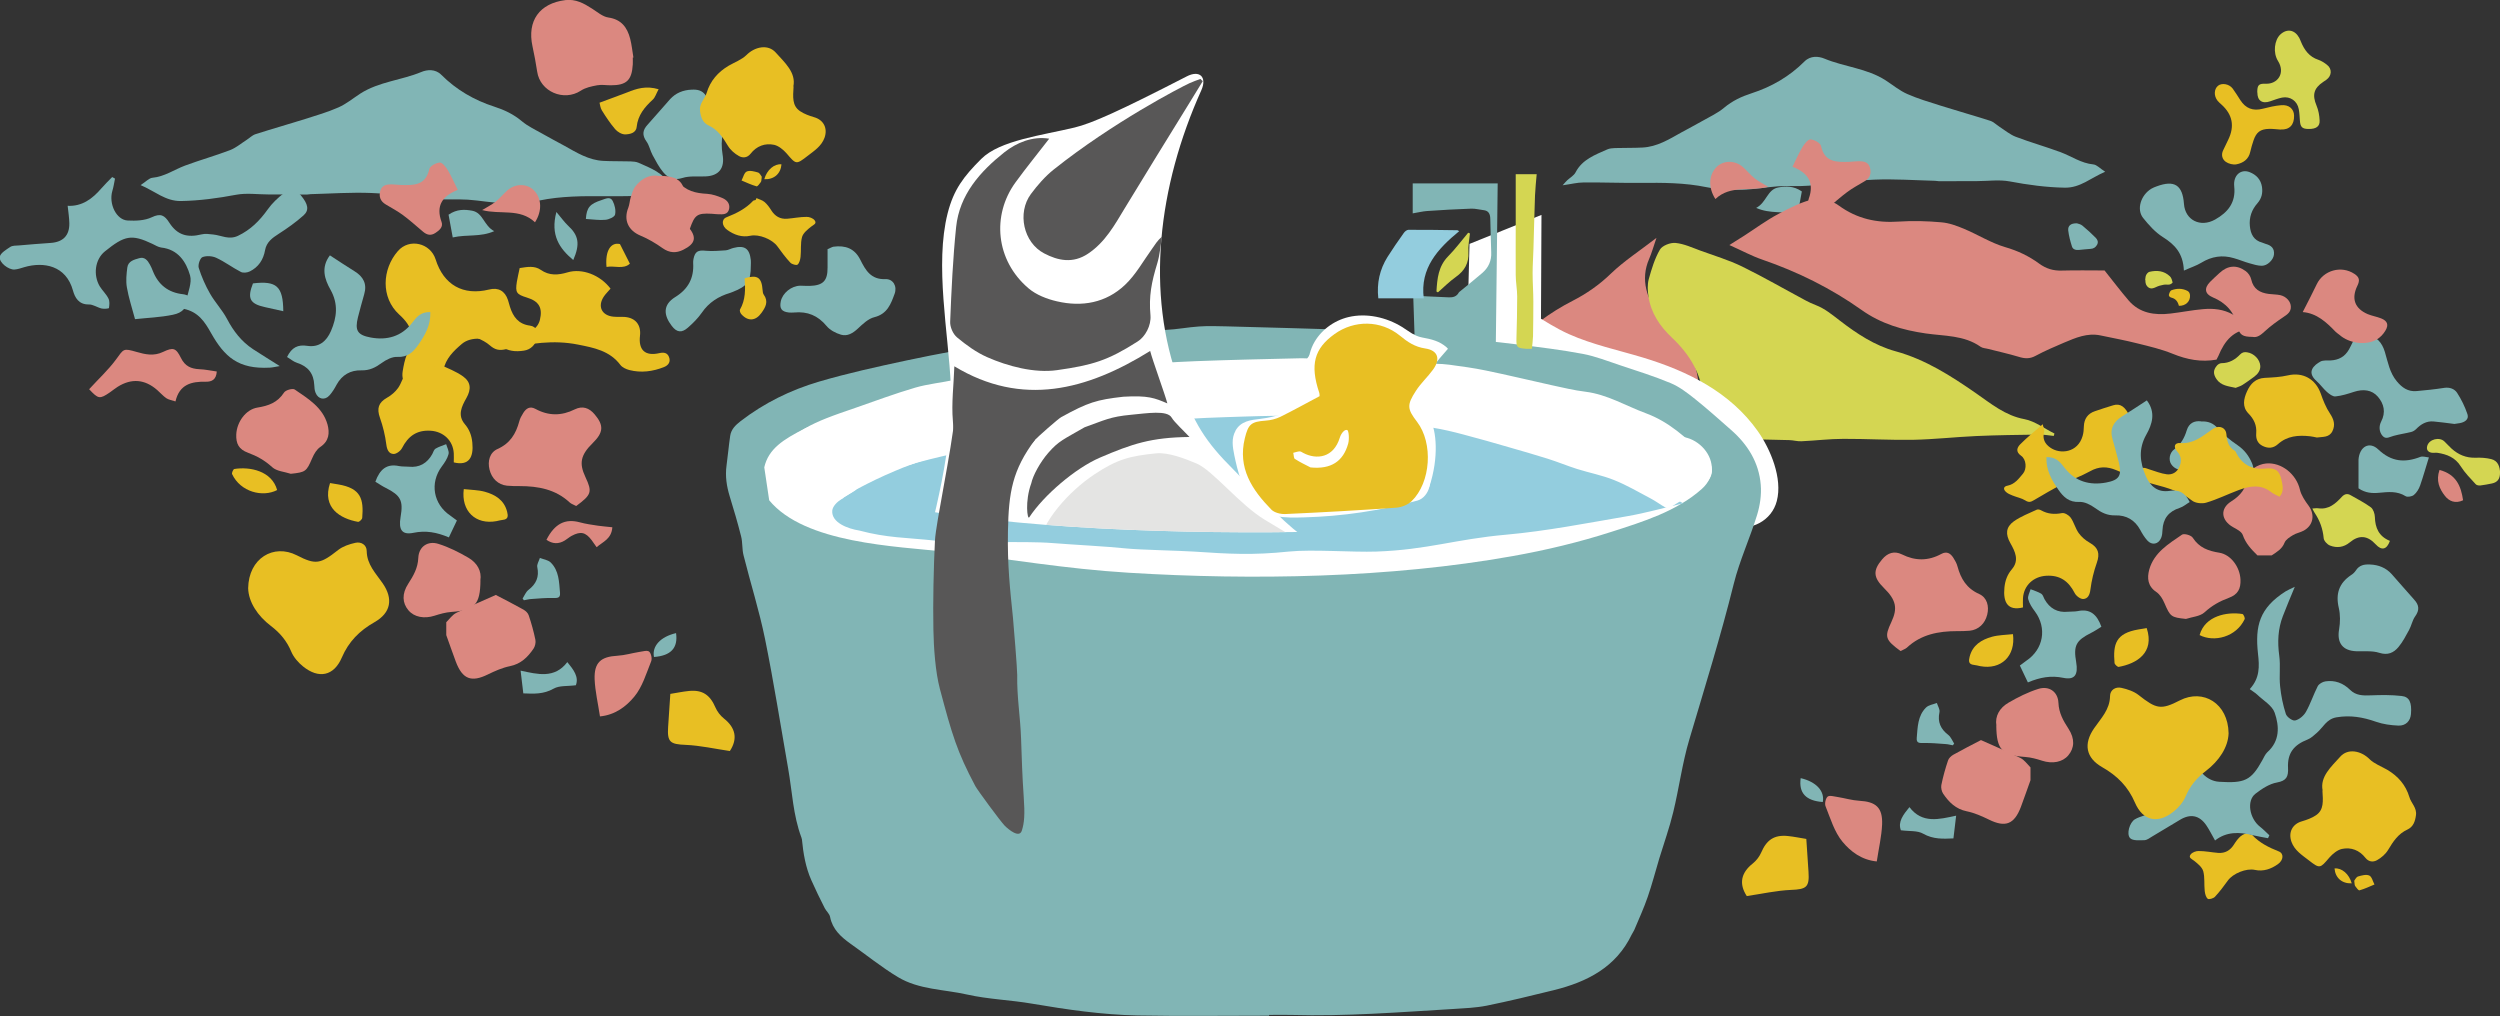 <?xml version="1.0" encoding="UTF-8"?>
<svg id="_レイヤー_2" data-name="レイヤー 2" xmlns="http://www.w3.org/2000/svg" xmlns:xlink="http://www.w3.org/1999/xlink" viewBox="0 0 239.77 97.44">
  <rect x="0" y="0" width="239.77" height="97.44" fill="#333333" stroke="none"/>
  <defs>
    <style>
      .cls-1 {
        fill: none;
      }

      .cls-2 {
        fill: #585757;
      }

      .cls-3 {
        fill: #d4d652;
      }

      .cls-4 {
        fill: #81b5b5;
      }

      .cls-5 {
        fill: #db8880;
      }

      .cls-6 {
        fill: #e4e4e3;
      }

      .cls-7 {
        fill: #93cdde;
      }

      .cls-8 {
        fill: #fff;
      }

      .cls-9 {
        fill: #e8bf23;
      }

      .cls-10 {
        clip-path: url(#clippath);
      }
    </style>
    <clipPath id="clippath">
      <path class="cls-1" d="M82.29,47.59c18.97,5.28,62.97,3.56,70.76,1.14,7.79-2.42,11.85-19.45,11.85-19.45L132.94,1.88h-42.71s-12.35,9.13-12.62,9.94c-.27.81,4.68,35.77,4.68,35.77Z"/>
    </clipPath>
  </defs>
  <g id="_デザイン" data-name="デザイン">
    <g>
      <g>
        <g>
          <path class="cls-4" d="M201.91,16.47c-1.41.6-2.39,1.55-3.87,1.53-1.79-.03-3.54-.27-5.29-.6-1.01-.19-2.09-.03-3.13-.03-1.22,0-2.43.01-3.65.01-.13,0-.26-.04-.39-.04-1.94-.05-3.88-.19-5.82-.11-2.1.09-4.19.41-6.3.58-.98.08-1.97,0-2.94.06-1.17.08-2.32.31-3.49.33-1.12.02-2.27-.03-3.37-.25-2.09-.43-4.19-.43-6.3-.41-1.83.02-3.66-.06-5.49-.04-.6,0-1.19.16-2,.27.23-.26.33-.38.44-.48.27-.25.64-.45.8-.76.65-1.25,1.88-1.68,3.04-2.2.23-.1.5-.12.76-.13.87-.03,1.75,0,2.62-.05,1.4-.07,2.55-.79,3.73-1.45.68-.38,1.38-.73,2.05-1.12.7-.4,1.45-.74,2.05-1.25.79-.66,1.66-1.07,2.62-1.38,1.93-.62,3.65-1.62,5.09-3.06.58-.58,1.37-.49,1.9-.27,1.92.8,4.08.93,5.87,2.08.69.45,1.34.99,2.09,1.32,1.02.45,2.11.77,3.18,1.11,1.59.5,3.19.95,4.78,1.46.31.1.57.37.85.55.53.34,1.02.76,1.59.98,1.42.54,2.88.95,4.31,1.48,1.04.39,1.97,1.06,3.13,1.17.33.03.63.38,1.13.7Z"/>
          <path class="cls-4" d="M227.3,54.14c-.55-.03-1.03.06-1.36.58-.11.17-.28.33-.46.44-1.15.77-1.49,1.8-1.17,3.15.15.65.14,1.38.03,2.04-.23,1.29.32,2.06,1.65,2.11.74.03,1.52-.07,2.2.15.82.26,1.38,0,1.84-.55.41-.49.71-1.07,1.02-1.64.23-.42.31-.92.58-1.3.44-.61.39-1.09-.1-1.62-.73-.8-1.43-1.64-2.15-2.44-.55-.61-1.27-.89-2.08-.92Z"/>
          <path class="cls-4" d="M172.41,20.54c.15-.83.28-1.52.4-2.18-.8-.55-1.56-.51-2.27-.38-1.05.2-1.11,1.44-2.11,1.96,1.34.59,2.58.29,3.97.6Z"/>
          <path class="cls-5" d="M171.91,15.99c1.48.58,2.13,1.51,1.56,3.08-.17.47.2.8.59,1.05.44.29.81.2,1.19-.12.63-.53,1.25-1.09,1.91-1.58.52-.39,1.1-.69,1.66-1.03.52-.31.69-.75.52-1.33-.16-.53-.59-.59-1.04-.6-.3,0-.61.05-.91.06-1.2.03-2.39.09-2.74-1.52-.06-.29-.65-.61-1.01-.63-.25-.01-.59.44-.78.75-.33.55-.58,1.14-.94,1.86Z"/>
          <path class="cls-5" d="M169.58,17.92c-1.72.46-3.61-.21-5.06,1.17-.7-1.08-.64-2.29.08-3.04.65-.69,1.8-.71,2.57-.02.39.35.72.76,1.12,1.08.4.31.86.54,1.3.81Z"/>
          <path class="cls-9" d="M222.76,75.82c-.27-1.33.82-2.28,1.69-3.25.74-.83,2-.57,2.81.24.46.45,1.13.69,1.7,1.02,1.03.61,1.77,1.45,2.12,2.62.17.59.73,1.01.63,1.73-.08.61-.26,1.12-.82,1.38-.89.41-1.37,1.15-1.85,1.95-.24.4-.65.76-1.07.99-.34.19-.78.19-1.11-.23-.57-.73-1.38-1.04-2.26-.85-.43.1-.87.46-1.18.81-.92,1.07-.91,1.12-2.03.25-.63-.49-1.32-.92-1.62-1.74-.32-.9.08-1.71,1-1.97.47-.14.95-.31,1.35-.58.77-.52.68-1.35.62-2.37Z"/>
          <path class="cls-9" d="M215.75,80c.08.03.19.03.25.08.71.76,1.6,1.2,2.56,1.58.5.2.45.84-.09,1.22-.65.46-1.39.73-2.21.55-.82-.18-2.1.34-2.59,1.02-.39.54-.79,1.08-1.24,1.56-.15.16-.58.28-.69.19-.18-.15-.26-.48-.29-.75-.07-.63.02-1.29-.14-1.89-.11-.39-.52-.72-.87-1-.23-.18-.58-.29-.34-.61.15-.2.51-.34.78-.33.62,0,1.24.13,1.86.18.67.05,1.16-.24,1.52-.81.18-.29.39-.58.65-.8.21-.18.51-.25.77-.37.02.05.05.11.07.16Z"/>
          <path class="cls-9" d="M225.79,84.47c.08-.1.19-.36.37-.41.34-.1.78-.22,1.07-.09.25.11.34.56.5.86-.48.2-.94.42-1.44.56-.09.03-.3-.25-.41-.41-.07-.1-.05-.25-.09-.52Z"/>
          <path class="cls-9" d="M225.55,84.72c-.94.04-1.58-.53-1.65-1.43.69-.07,1.4.53,1.65,1.43Z"/>
        </g>
        <g>
          <path class="cls-5" d="M201.86,25.94c-1.31,0-2.7-.03-4.1.01-.83.03-1.52-.18-2.19-.67-.98-.72-2.05-1.23-3.26-1.58-1.36-.4-2.6-1.19-3.91-1.74-.71-.3-1.46-.58-2.22-.64-1.34-.12-2.71-.16-4.05-.07-2.13.15-4.02-.26-5.78-1.54-.62-.45-1.6-.78-2.31-.63-1.21.25-2.37.85-3.48,1.44-1.15.61-2.2,1.39-3.3,2.1-.39.25-.79.49-1.4.88,1.19.53,2.14,1.05,3.16,1.4,3.4,1.17,6.59,2.75,9.51,4.82,1.88,1.34,3.96,1.94,6.17,2.26,1.8.26,3.67.16,5.26,1.28.2.14.5.14.75.21.97.25,1.94.46,2.9.75.57.18,1.06.21,1.61-.09.88-.47,1.8-.87,2.72-1.26,1.12-.47,2.25-.97,3.52-.7,1.19.25,2.38.47,3.56.77,1.13.28,2.28.55,3.36.99,1.37.56,2.73.82,4.2.56.07-.13.13-.24.18-.35.6-1.46,1.47-2.56,3.23-2.6.48-.01.96-.19,1.43-.29,0-.11,0-.22,0-.33-.75-.17-1.49-.34-2.24-.51-.34-.08-.72-.07-1-.23-.92-.53-1.91-.62-2.91-.53-1.04.09-2.06.3-3.1.42-1.53.18-2.97-.02-4.04-1.28-.76-.89-1.47-1.83-2.27-2.83Z"/>
          <path class="cls-5" d="M158.86,22.84c-.29.85-.45,1.43-.69,1.98-.89,2.05-.17,3.83.92,5.53.35.54.83,1.02,1.31,1.45,2.33,2.06,2.81,4.68,2.39,7.6-.04.3-.1.6-.15.9,0,.04-.03.08-.11.25-.35.03-.77.07-1.19.09-2.44.09-4.88.24-7.32.23-3.44-.02-6.88-.21-10.32-.26-2.39-.03-4.78.05-7.18.07-.42,0-.85,0-1.31,0-.08-.61.33-.86.66-1.1,1.42-1.07,2.87-2.08,4.27-3.17,1.24-.96,2.44-1.95,3.98-2.42.38-.12.72-.49,1-.81,1.62-1.81,3.53-3.21,5.69-4.32,1.35-.69,2.59-1.55,3.71-2.64,1.24-1.19,2.71-2.14,4.34-3.4Z"/>
          <polygon class="cls-8" points="147.84 20.61 147.75 39.44 140.67 33.7 140.94 23.39 147.84 20.61"/>
          <path class="cls-3" d="M196.97,41.81c-.48-.05-.97-.14-1.45-.13-1.99.03-3.99.05-5.98.14-2.02.09-4.03.32-6.04.36-2.23.04-4.47-.1-6.7-.09-1.34,0-2.69.17-4.03.23-.39.02-.77-.1-1.16-.11-1.65-.05-3.3-.06-4.94-.13-.95-.04-1.9-.13-2.84-.2-.16-1.14-.4-2.31-.46-3.48-.11-2.46-1.29-4.38-3-6-1.18-1.11-2.03-2.37-2.27-3.98-.08-.54-.11-1.13.03-1.65.27-.97.57-1.97,1.07-2.83.23-.39,1.01-.69,1.5-.64.81.08,1.6.45,2.39.74,1.34.49,2.72.9,3.99,1.52,2.08,1.02,4.08,2.18,6.12,3.27.3.16.62.31.94.43.89.34,1.58.93,2.33,1.5,1.61,1.24,3.33,2.38,5.33,2.93,2.87.79,5.3,2.35,7.72,4.03,1.42.98,2.79,2.14,4.64,2.48,1.01.19,1.92.91,2.88,1.38-.02.08-.05.15-.07.23Z"/>
          <path class="cls-8" d="M168.58,41.34c-2.65-3.73-6.7-5.74-10.98-7.04-2.38-.72-4.86-1.24-7.14-2.26-2.45-1.1-4.46-2.9-7.07-3.68-2.43-.72-4,1.3-3.97,3.26-1.1.64-1.81,1.85-1.29,3.45,1.52,4.71,6.43,6.84,10.58,8.76,4.57,2.12,9.3,3.87,14.06,5.53,1.1.38,2.2.85,3.33,1.13,1.85.45,3.82-.54,4.31-2.44.57-2.17-.6-4.97-1.83-6.71Z"/>
          <path class="cls-5" d="M216.51,53.27c-.58-.57-1.13-1.14-1.41-1.96-.11-.32-.58-.56-.93-.75-1.15-.65-1.28-1.78-.18-2.47.89-.56,1.44-1.25,1.58-2.32.09-.68.94-1.24,1.77-1.32,1.48-.13,2.9,1.03,3.24,2.51.13.55.49,1.08.84,1.55.62.85.45,1.87-.47,2.38-.33.18-.72.24-1.03.43-.31.19-.69.42-.81.72-.24.62-.75.9-1.24,1.23h-1.36Z"/>
          <path class="cls-9" d="M222.2,41.96c-.22-.04-.44-.1-.66-.12-1.12-.12-2.18-.04-3.07.76-.45.4-.93.43-1.46.17-.51-.25-.66-.69-.62-1.22.06-.77-.22-1.36-.76-1.91-.6-.62-.45-1.39-.12-2.11.32-.72.82-1.24,1.69-1.29.75-.04,1.5-.07,2.23-.24,1.43-.33,2.65.34,3.15,1.75.23.66.5,1.34.89,1.92.37.56.52,1.08.23,1.68-.31.63-.93.53-1.48.61Z"/>
          <path class="cls-5" d="M233.97,45.07c1.61.43,2.06,1.55,2.26,2.91-.74.35-1.35.09-1.74-.42-.53-.67-.88-1.46-.52-2.49Z"/>
          <path class="cls-4" d="M211.11,40.42c.67-.03,1.16.16,1.61.67.54.61,1.19,1.14,1.87,1.6.66.45,1.09,1.02,1.39,1.72.37.87.02,1.67-.86,2.01-.48.19-.75-.09-1.02-.45-.35-.47-.71-.97-1.15-1.35-.59-.5-1.29-.55-2.01-.2-.4.2-.81.41-1.23.57-.58.21-1.17,0-1.48-.48-.25-.38-.18-1.06.29-1.41.64-.48.99-1.1,1.21-1.84.21-.67.71-.93,1.37-.85Z"/>
          <path class="cls-4" d="M226.2,46.85c0-.93,0-1.79,0-2.66,0-.04,0-.08,0-.11.09-1.23,1.03-1.8,1.9-.97,1.26,1.19,2.53,1.29,4.03.71.24-.09.56.03.82.05-.3.96-.54,1.83-.84,2.69-.12.34-.33.69-.6.91-.18.15-.61.23-.79.12-.81-.51-1.66-.41-2.52-.33-.69.07-1.35.02-1.99-.42Z"/>
          <path class="cls-4" d="M235.4,40.66c-.76-.09-1.39-.19-2.02-.24-.67-.05-1.19.26-1.64.72-.13.13-.31.25-.49.29-.56.14-1.13.22-1.68.37-.36.09-.73.37-1.05.02-.36-.4-.37-.95-.15-1.38.47-.9.27-1.71-.31-2.39-.59-.68-1.42-.75-2.29-.47-.58.19-1.18.38-1.78.44-.26.03-.59-.23-.82-.43-.36-.32-.64-.73-.99-1.04-.36-.32-.61-.71-.43-1.12.13-.32.49-.59.81-.76.26-.13.62-.09.94-.1.79-.03,1.4-.36,1.79-1.06.14-.24.25-.5.38-.75.33-.63.65-.79,1.31-.68.93.16,1.48.76,1.75,1.68.29.97.46,2,1.15,2.82.5.6,1.07,1,1.88.93.89-.08,1.78-.17,2.66-.31.53-.08.99.1,1.24.48.41.64.75,1.33.99,2.05.16.49-.25.76-.72.85-.22.04-.44.06-.53.08Z"/>
          <path class="cls-3" d="M214.43,37.2c-.73-.16-1.42-.21-1.85-.84-.33-.49-.33-.88.06-1.32.1-.11.29-.21.43-.21.73,0,1.3-.34,1.77-.83.22-.23.43-.25.68-.21.64.09,1.23.68,1.26,1.31.02.42-.23.77-.57,1.02-.38.28-.75.55-1.14.8-.21.13-.45.19-.63.27Z"/>
          <path class="cls-3" d="M229.21,51.88c-.3.84-.79.95-1.36.33-.79-.86-1.6-.93-2.49-.19-.58.48-1.24.56-1.9.3-.26-.1-.58-.45-.6-.7-.08-.9-.37-1.7-.87-2.44-.07-.1-.12-.22-.22-.41.23-.01.41-.05.58-.02,1,.14,1.65-.45,2.25-1.1.26-.28.53-.34.84-.16.66.38,1.34.72,1.95,1.17.23.18.37.61.38.93.03,1.04.38,1.85,1.43,2.28Z"/>
          <path class="cls-3" d="M239.77,45.36c0,.55-.23.9-.78,1.01-.37.07-.73.15-1.1.19-.15.02-.37-.02-.46-.13-.5-.55-1.03-1.08-1.42-1.7-.53-.85-1.32-1.16-2.23-1.3-.18-.03-.38.02-.56-.01-.36-.06-.53-.29-.43-.65.18-.65,1.18-.9,1.66-.42.23.22.44.46.68.68.65.58,1.39.9,2.3.87.5-.02,1.01.01,1.49.13.67.16.83.73.86,1.33Z"/>
          <path class="cls-9" d="M109.08,36.63c1-1.33,2.74-1.98,4.12-1.57.9.27,1.75.34,2.58-.24.61-.42,1.29-.28,2.02-.17.09.46.2.89.27,1.32.16,1.03.04,1.2-.97,1.51-1.15.35-1.52.98-1.24,2.14.2.84,1.05,1.39,2.01,1.24.4-.06.8-.23,1.16-.42.61-.33,1.18-.41,1.83-.1.67.32,1.37.38,2.08.11.16-.06.35-.05.76-.1-.63.63-1.25.75-1.82,1-.44.19-.88.41-1.23.72-.47.41-.89.52-1.53.36-2.27-.57-4.58-.91-6.92-.44-1.52.3-3.04.59-4.06,1.95-.18.24-.55.41-.86.49-1.13.29-2.24.14-3.31-.28-.46-.18-.67-.53-.49-.98.16-.4.49-.46.93-.36,1.36.31,2.01-.3,1.85-1.67-.12-1.03.42-1.71,1.44-1.8.37-.03.76.01,1.13-.03,1.12-.12,1.52-1.01.89-1.94-.17-.25-.39-.46-.62-.73Z"/>
          <path class="cls-9" d="M195.91,40.68c.06.32.19.55.14.74-.19.67.08,1.16.59,1.51.95.67,2.64.49,3.1-1.12.09-.3.11-.62.12-.94.03-.7.37-1.2,1.05-1.43.58-.2,1.17-.39,1.76-.57.68-.21,1.16.12,1.61,1.11-.16.08-.32.16-.48.25-.67.38-.97,1.02-.78,1.76.11.42.39.68.83.72.32.03.42.18.39.48-.01.13,0,.26,0,.39,0,1.03.34,1.35,1.36,1.29.17,0,.35.09.52.14.57.17,1.12.41,1.7.48.52.06.98-.19,1.21-.74.22-.53.18-1.01-.22-1.45-.39-.44-.27-.85.3-.81,1.23.1,2.06-.61,2.95-1.23.09-.06.18-.14.28-.19.54-.3,1.15-.04,1.19.57.05.67.19,1.25.83,1.61.05.03.08.12.11.18.56,1.12,1.52,1.64,2.79,1.51.94-.1,1.35.16,1.55,1.08.11.53.27,1.11-.18,1.62-.28-.15-.56-.25-.79-.43-1.02-.81-2.1-.6-3.18-.19-1.03.39-2.02.88-3.07,1.19-.41.12-1.05.05-1.37-.21-1.08-.85-2.31-1.21-3.61-1.55-1.25-.33-2.46-.86-3.65-1.36-.88-.37-1.66-.37-2.51.11-.88.49-1.84.82-2.74,1.28-.89.46-1.76.97-2.62,1.48-.3.18-.5.26-.84.04-.37-.23-.83-.31-1.24-.48-.22-.09-.45-.18-.62-.34-.29-.26-.24-.53.15-.6.7-.14,1.07-.67,1.48-1.15.38-.45.33-1.37-.18-1.72-.57-.4-.37-.81-.07-1.11.64-.65,1.36-1.22,2.19-1.95Z"/>
          <path class="cls-9" d="M128.57,45.82c-.86.8-2.36.64-2.96-.25-.23-.33-.42-.73-.49-1.12-.22-1.12-.98-1.85-1.78-2.53-.86-.73-2.5-.65-3.7.2-.72.51-1.44.57-2.24.45-.68-.1-1.06-.55-1.28-1.13-.23-.59.07-1.19.69-1.27,1.11-.14,1.62-.85,1.92-1.8.07-.21.12-.43.19-.65.29-.88.93-1.24,1.82-1.01,2.48.61,4.35-.44,5.12-2.89.5-1.58,2.53-2.06,3.62-.8,1.52,1.74,1.65,4.46-.12,6.08-1.35,1.23-1.46,2.12-.75,3.82.21.51.32,1.08.41,1.63.09.55-.03,1.06-.45,1.3Z"/>
          <path class="cls-5" d="M220.85,29.93c.51-1,.94-1.82,1.34-2.66.64-1.35,2.36-1.84,3.62-1,.47.31.54.61.28,1.14-.6,1.23-.25,2.19,1,2.72.41.17.87.24,1.29.41.59.24.74.61.4,1.17-.2.34-.51.67-.85.86-1.04.59-2.63.36-3.55-.45-.11-.1-.25-.17-.36-.28-.89-.93-1.82-1.8-3.17-1.91Z"/>
          <path class="cls-5" d="M216.04,32.31c-.95-.01-1.25-.16-1.45-1.03-.31-1.37-1.11-2.24-2.38-2.77-.76-.32-.83-.88-.25-1.47.29-.3.6-.57.9-.85.79-.74,1.65-.82,2.52-.19.25.18.47.51.53.8.21.93.83,1.28,1.68,1.39.37.05.75.04,1.12.12.56.13.98.6,1,1.08.03.53-.34.77-.73,1.03-.61.41-1.22.85-1.76,1.35-.38.35-.73.64-1.19.54Z"/>
          <path class="cls-9" d="M208.97,29.32c-.1-.4-.31-.67-.7-.77-.16-.04-.29-.14-.25-.31.04-.15.12-.35.23-.4.51-.19,1.03-.2,1.53.05.18.09.25.25.26.45.03.57-.42,1.01-1.07.99Z"/>
          <path class="cls-4" d="M209.45,25.93c-.07-1.65-.88-2.48-2.01-3.19-.73-.46-1.35-1.15-1.9-1.84-.65-.82-.22-2.19.79-2.8.16-.1.34-.16.52-.23,1.7-.63,2.48-.12,2.61,1.69.11,1.54,1.56,2.29,2.98,1.5,1.23-.69,2.01-1.63,1.84-3.19-.11-1.07.64-1.69,1.48-1.36.62.24,1.07.7,1.18,1.4.09.58-.02,1.11-.43,1.58-.55.62-.81,1.35-.73,2.19.07.76.37,1.38,1.19,1.59.11.03.21.09.32.12.54.14.87.43.8,1.04-.06.49-.62,1.06-1.16,1.06-.4,0-.8-.13-1.19-.24-.5-.14-.99-.35-1.49-.49-1.11-.33-2.14-.17-3.13.44-.46.28-1,.45-1.66.75Z"/>
          <path class="cls-9" d="M218.76,12.43c-.38-.02-.75-.08-1.13-.07-.85.02-1.23.32-1.5,1.11-.12.36-.23.72-.31,1.08-.15.73-.69,1.09-1.33,1.21-.32.06-.75-.05-1.02-.24-.35-.25-.46-.68-.25-1.11.16-.34.33-.68.49-1.02.62-1.28.41-2.39-.63-3.34-.14-.13-.29-.25-.4-.39-.37-.47-.34-1.11.04-1.43.36-.3,1.06-.19,1.4.25.27.36.5.75.75,1.13.51.79,1.21,1.06,2.14.82.58-.15,1.17-.29,1.77-.34.75-.07,1.23.36,1.24,1,.02.89-.44,1.37-1.27,1.33Z"/>
          <path class="cls-4" d="M199.2,21.42c.11.04.36.08.52.22.44.36.86.75,1.27,1.16.18.18.28.41.14.67-.14.25-.34.39-.64.4-.37.02-.73.07-1.1.1-.29.03-.58-.04-.67-.32-.16-.5-.3-1.02-.36-1.54-.05-.46.25-.71.83-.69Z"/>
          <path class="cls-3" d="M216.49,8.86c0-.68.12-.86.82-.83,1.11.05,1.91-1,1.17-2.18-.5-.79-.35-2.01.23-2.55.64-.58,1.37-.45,1.8.32.06.11.11.24.16.36.33.81.8,1.47,1.69,1.76.29.1.57.28.82.48.5.38.46,1.05-.05,1.42-.11.08-.22.15-.32.22-.91.61-1.06,1.25-.64,2.26.19.45.28.96.3,1.45.03.56-.35.81-1.05.8-.61,0-.8-.18-.84-.79-.03-.37-.04-.75-.11-1.11-.14-.78-.82-1.26-1.6-1.11-.38.08-.75.22-1.12.35-.78.28-1.26-.05-1.25-.85Z"/>
          <path class="cls-3" d="M205.74,26.84c.03-.15.02-.32.09-.46.07-.13.19-.28.32-.31.72-.17,1.4-.1,1.96.43.15.14.21.38.26.59.01.04-.18.18-.3.2-.18.03-.38-.02-.56.02-.25.05-.5.11-.72.22-.25.12-.48.2-.72.05-.22-.14-.31-.38-.31-.64,0-.03,0-.06,0-.09,0,0-.01,0-.02,0Z"/>
        </g>
        <g>
          <path class="cls-4" d="M215.78,66.08c.96-1.05.92-2.16.78-3.38-.29-2.66.12-4.38,2.66-5.99.21-.13.44-.22.87-.43-.44,1.07-.81,1.93-1.14,2.8-.48,1.24-.53,2.5-.35,3.82.13.95-.02,1.94.08,2.91.09.9.27,1.8.55,2.66.09.3.65.69.89.63.4-.09.83-.46,1.04-.83.44-.78.72-1.66,1.13-2.46.12-.22.46-.42.73-.46.91-.14,1.71.16,2.37.81.57.56,1.25.56,1.99.53.98-.04,1.98-.05,2.95.06.76.08.99.63.9,1.73-.05.66-.49,1.14-1.21,1.11-.72-.03-1.47-.13-2.15-.37-1.25-.44-2.47-.65-3.8-.42-.94.17-1.26.96-1.86,1.48-.28.24-.56.52-.9.65-1.31.51-1.94,1.3-1.87,2.71.04.85-.14,1.24-1.07,1.41-.73.13-1.45.61-2.06,1.08-.86.67-.57,2.36.43,3.15.32.25.61.55.91.83-.04.09-.09.19-.13.28-.49-.1-.99-.17-1.48-.29-1.28-.32-2.51-.35-3.6.51-.29-.51-.53-1-.84-1.46-.67-.98-1.55-1.13-2.56-.5-.87.53-1.74,1.05-2.62,1.57-.24.14-.49.35-.75.36-.47.01-1.11.07-1.37-.19-.39-.4-.04-1.52.45-1.81.27-.17.6-.26.91-.37,1.8-.63,3.36-2.16,2.5-4.53-.23-.64-.33-1.43.47-1.96.34-.22.49-.7.78-1.02.16-.18.56-.41.6-.37.21.21.45.49.49.77.07.47-.04.97,0,1.45.11,1.24,1.11,2.36,2.34,2.43,2.42.15,3.05-.1,4.13-2.06.15-.26.27-.57.48-.77,1.22-1.09,1.16-2.49.71-3.79-.24-.7-1.1-1.18-1.69-1.75-.18-.17-.4-.29-.68-.5Z"/>
          <path class="cls-5" d="M194.74,74.83c-.31.85-.6,1.71-.92,2.56-.64,1.68-1.49,1.99-3.06,1.22-.68-.33-1.39-.65-2.13-.8-1.05-.21-1.71-.87-2.26-1.68-.15-.22-.23-.58-.18-.84.16-.79.38-1.58.64-2.35.07-.22.29-.43.5-.55.87-.49,1.76-.94,2.66-1.41,1.22.55,2.52,1.1,3.79,1.72.38.19.65.59.96.9,0,.41,0,.82,0,1.23Z"/>
          <path class="cls-5" d="M182.29,62.45c-1.49-1.1-1.57-1.35-.89-2.8.62-1.32.45-2.11-.71-3.25-1.04-1.02-1.07-1.7-.18-2.75.53-.63,1.16-.84,1.9-.48,1.28.64,2.53.64,3.79-.05.52-.28.88-.04,1.15.39.16.26.32.53.39.82.32,1.18.87,2.1,2.08,2.64.76.34.97,1.18.77,1.98-.21.86-.83,1.45-1.67,1.54-.4.04-.81.04-1.22.04-1.78,0-3.45.31-4.81,1.58-.14.13-.35.19-.61.33Z"/>
          <path class="cls-5" d="M209.65,59.36c-1.44-.15-1.5-.22-2.06-1.51-.17-.4-.43-.84-.78-1.07-.83-.56-.9-1.33-.68-2.15.46-1.64,1.86-2.47,3.14-3.35.2-.14.88.05,1.03.29.62.96,1.49,1.27,2.55,1.44,1.11.18,1.97,1.37,2.03,2.56.04.91-.25,1.45-1.12,1.77-.87.32-1.62.74-2.32,1.38-.43.4-1.18.44-1.79.64Z"/>
          <path class="cls-5" d="M191.47,69.59c-.15-.91.31-1.7,1.15-2.19.91-.53,1.88-1.02,2.88-1.33,1.02-.32,1.87.27,1.92,1.33.04.99.47,1.73.97,2.5.62.96.57,1.84-.02,2.54-.55.66-1.52.84-2.51.52-.52-.17-1.07-.32-1.61-.36-2.24-.16-2.77-.69-2.79-3.02Z"/>
          <path class="cls-9" d="M173.24,80.46c.07,1.14.14,2.14.21,3.15.1,1.49-.2,1.68-1.69,1.74-1.4.06-2.79.38-4.23.59-.76-1.16-.57-2.22.57-3.12.34-.27.64-.66.81-1.05.52-1.21,1.24-1.72,2.55-1.59.6.06,1.2.19,1.78.28Z"/>
          <path class="cls-9" d="M213.74,70.33c-.04,1.32-.9,2.64-2.19,3.62-.89.68-1.52,1.44-1.95,2.47-.23.54-.67,1.04-1.13,1.41-1.5,1.21-2.95.92-3.71-.85-.66-1.54-1.7-2.58-3.14-3.4-1.58-.9-1.81-2.24-.78-3.73.66-.96,1.51-1.79,1.53-3.09,0-.59.53-.92,1.09-.79.58.13,1.19.33,1.65.69,1.71,1.35,2.15,1.44,3.96.51,2.23-1.14,4.63.28,4.67,3.16Z"/>
          <path class="cls-4" d="M196.26,43.84c.96-.03,1.34.5,1.76,1.04,1.01,1.3,2.4,1.69,3.97,1.4,1.28-.24,1.53-.68,1.22-1.94-.19-.74-.39-1.48-.6-2.21-.29-.99.08-1.68.92-2.2.77-.48,1.53-.98,2.37-1.53.88,1.16.51,2.3-.06,3.3-.76,1.36-.61,2.64-.04,3.96.43.99,1.15,1.59,2.27,1.42.89-.14,1.49.14,1.94,1.07-.31.18-.61.45-.96.56-1.06.34-1.6,1.03-1.65,2.13-.01.25-.03.52-.13.75-.25.62-.89.74-1.33.24-.27-.3-.49-.66-.68-1.02-.52-.95-1.34-1.41-2.38-1.38-.78.02-1.35-.27-1.95-.71-.43-.31-1.01-.61-1.5-.58-.98.05-1.52-.46-2-1.15-.64-.92-1.21-1.87-1.16-3.16Z"/>
          <path class="cls-4" d="M201.54,60.11c-.39.24-.68.44-.99.59-1.45.73-1.7,1.22-1.43,2.79.21,1.23-.13,1.75-1.24,1.52-1.16-.24-2.21-.06-3.39.44-.28-.59-.52-1.11-.77-1.62.29-.22.45-.34.62-.46,1.65-1.1,2-3.14.83-4.72-.27-.36-.54-.76-.65-1.19-.07-.28.14-.63.23-.95.34.14.7.24,1.02.43.15.09.22.34.31.52.5.89,1.24,1.32,2.27,1.21.3-.03.62,0,.92-.06,1.17-.25,1.84.3,2.27,1.5Z"/>
          <path class="cls-5" d="M180,82.62c-1.47-.14-2.53-.97-3.29-1.89-.78-.94-1.15-2.22-1.62-3.39-.11-.26,0-.78.2-.94.19-.15.64,0,.96.04.69.11,1.37.32,2.07.36,1.6.09,2.25.65,2.19,2.27-.05,1.14-.32,2.28-.51,3.54Z"/>
          <path class="cls-9" d="M194.01,58.26c-1.45.35-1.91-.49-1.77-1.9.07-.68.27-1.24.72-1.77.72-.85.31-1.69-.15-2.5-.48-.85-.44-1.53.32-2.08.67-.48,1.47-.78,2.22-1.13.11-.05.3,0,.42.07.63.35,1.27.4,1.99.26.25-.05.66.2.83.43.32.45.45,1.03.77,1.48.27.38.66.71,1.07.94.81.46.99,1.02.67,1.92-.29.82-.5,1.69-.61,2.55-.06.51-.24.9-.69.92-.27.01-.68-.29-.82-.57-.58-1.13-1.4-1.74-2.73-1.66-1.22.07-2.16.93-2.23,2.16-.02.28,0,.55,0,.86Z"/>
          <path class="cls-4" d="M187.61,78.23c-.09.74-.17,1.43-.26,2.18-.97.04-1.93.1-2.9-.45-.55-.32-1.34-.22-2.14-.33-.31-.81.23-1.5.82-2.22,1.22,1.61,2.84,1.17,4.48.82Z"/>
          <path class="cls-9" d="M205.89,60.25c.77,2.36-.97,3.4-2.69,3.71-.11.02-.38-.23-.4-.37-.15-1.81.11-2.85,2.29-3.22.25-.04.5-.08.79-.13Z"/>
          <path class="cls-4" d="M187.29,71.48c-.24-.04-.47-.11-.71-.12-.68-.05-1.36-.11-2.04-.1-.4,0-.76.06-.71-.49.09-1.03.09-2.12.89-2.91.25-.25.69-.3,1.04-.44.09.3.31.62.25.88-.2.95.11,1.62.85,2.19.25.19.38.55.56.83-.04.05-.09.1-.13.16Z"/>
          <path class="cls-9" d="M210.96,60.91c.51-1.85,2.63-2.26,4.11-2.02.1.02.26.38.21.49-.81,1.72-2.93,2.25-4.32,1.53Z"/>
          <path class="cls-4" d="M172.7,74.63c1.5.35,2.32,1.25,2.12,2.29-1.62-.12-2.32-.86-2.12-2.29Z"/>
          <path class="cls-9" d="M193.06,60.82c.27,2.12-1.15,3.44-3.14,3.07-.2-.04-.4-.1-.6-.12-.53-.05-.52-.37-.42-.77.28-1.13,1.14-1.65,2.15-1.93.62-.17,1.3-.17,2-.25Z"/>
        </g>
      </g>
      <g>
        <path class="cls-4" d="M13.48,17.75c1.41.6,2.39,1.55,3.87,1.53,1.79-.03,3.54-.27,5.29-.6,1.01-.19,2.09-.03,3.13-.03,1.22,0,2.43.01,3.65.01.13,0,.26-.04.39-.04,1.94-.05,3.88-.19,5.82-.11,2.1.09,4.19.41,6.3.58.98.08,1.97,0,2.94.06,1.17.08,2.32.31,3.49.33,1.12.02,2.27-.03,3.37-.25,2.09-.43,4.19-.43,6.3-.41,1.83.02,3.66-.06,5.49-.04.6,0,1.19.16,2,.27-.23-.26-.33-.38-.44-.48-.27-.25-.64-.45-.8-.76-.65-1.25-1.88-1.68-3.04-2.2-.23-.1-.5-.12-.76-.13-.87-.03-1.75,0-2.62-.05-1.4-.07-2.55-.79-3.73-1.45-.68-.38-1.38-.73-2.05-1.12-.7-.4-1.45-.74-2.05-1.25-.79-.66-1.66-1.07-2.62-1.38-1.93-.62-3.65-1.62-5.09-3.06-.58-.58-1.37-.49-1.9-.27-1.92.8-4.08.93-5.87,2.08-.69.45-1.34.99-2.09,1.32-1.02.45-2.11.77-3.18,1.11-1.59.5-3.19.95-4.78,1.46-.31.1-.57.37-.85.55-.53.34-1.02.76-1.59.98-1.42.54-2.88.95-4.31,1.48-1.04.39-1.97,1.06-3.13,1.17-.33.03-.63.38-1.13.7Z"/>
        <path class="cls-4" d="M66.34,8.6c.55-.03,1.03.06,1.36.58.11.17.28.33.46.44,1.15.77,1.49,1.8,1.17,3.15-.15.65-.14,1.38-.03,2.04.23,1.29-.32,2.06-1.65,2.11-.74.03-1.52-.07-2.2.15-.82.26-1.38,0-1.84-.55-.41-.49-.71-1.07-1.02-1.64-.23-.42-.31-.92-.58-1.3-.44-.61-.39-1.09.1-1.62.73-.8,1.43-1.64,2.15-2.44.55-.61,1.27-.89,2.08-.92Z"/>
        <path class="cls-4" d="M79.4,23.89c.23-.1.38-.2.54-.23,1.14-.15,2.03.16,2.58,1.27.49.98,1.01,1.9,2.4,1.84.73-.03,1.15.68.88,1.41-.35.95-.69,1.93-1.94,2.24-.58.14-1.11.65-1.57,1.08-.48.45-1.01.78-1.63.6-.51-.15-1.06-.44-1.39-.84-.83-1-1.83-1.41-3.1-1.29-.17.02-.35.01-.52,0-.69-.08-.9-.38-.77-1.05.16-.81,1.01-1.5,1.87-1.52.3,0,.61.03.91.02,1.28-.04,1.72-.49,1.71-1.75,0-.6,0-1.2,0-1.79Z"/>
        <path class="cls-4" d="M72.01,25.47c0,1.51-.31,1.97-1.74,2.53-.08.03-.16.07-.24.09-1.12.33-2.04.91-2.72,1.9-.37.53-.84,1-1.33,1.43-.6.53-1.07.47-1.55-.16-.79-1.03-.88-2.02.33-2.77,1.24-.76,1.81-1.82,1.72-3.26,0-.13,0-.26.03-.39.15-.73.44-.87,1.18-.79.63.06,1.28,0,1.91-.04.25-.02.49-.17.74-.23,1.07-.28,1.55.05,1.67,1.17.02.17,0,.35,0,.52Z"/>
        <path class="cls-4" d="M18.24,28.43c-.38,1.12-.69,1.56-1.67,1.76-1.2.25-2.45.29-3.62.42-.3-1.12-.61-2.06-.78-3.04-.11-.62-.04-1.28.04-1.91.08-.63.67-.76,1.15-.9.5-.15.8.21,1.02.62.1.19.2.39.27.59.52,1.33,1.48,2.1,2.92,2.25.2.02.4.12.68.21Z"/>
        <path class="cls-9" d="M63.16,8.57c-.23.42-.32.77-.55.98-.79.73-1.43,1.49-1.55,2.63-.06.59-.67.7-1.11.71-.32,0-.73-.24-.95-.5-.48-.56-.89-1.18-1.28-1.81-.14-.23-.17-.53-.22-.73.96-.36,1.81-.66,2.66-.99.9-.36,1.79-.66,3.01-.3Z"/>
        <path class="cls-4" d="M43.42,22.77c-.15-.83-.28-1.52-.4-2.18.8-.55,1.56-.51,2.27-.38,1.05.2,1.11,1.44,2.11,1.96-1.34.59-2.58.29-3.97.6Z"/>
        <path class="cls-4" d="M27.18,29.85c-.65-.15-1.2-.27-1.75-.39-1.47-.32-1.74-.83-1.17-2.28,2.27-.27,2.89.27,2.91,2.68Z"/>
        <path class="cls-4" d="M53.37,20.34c.49.58.77.98,1.11,1.3,1.02.94,1.17,1.76.5,3.3-1.35-1.13-2.2-2.4-1.62-4.6Z"/>
        <path class="cls-4" d="M56.19,21c.07-1.1.38-1.45,1.53-1.82.36-.12.81-.36,1.04.09.2.39.32.9.23,1.31-.05.23-.58.47-.92.5-.59.06-1.19-.04-1.88-.08Z"/>
        <path class="cls-5" d="M60.76,5.52s-.05,0-.07,0c0,.22.01.44,0,.65-.09,1.53-.6,2.01-2.11,2.01-.44,0-.89-.08-1.31,0-.54.1-1.12.22-1.57.52-1.63,1.06-3.9.09-4.18-1.83-.12-.81-.28-1.63-.45-2.43-.53-2.44.67-4.12,3.15-4.43.99-.12,1.77.31,2.55.81.51.32,1.02.78,1.58.86,1.25.18,1.81.96,2.09,2.04.15.59.21,1.2.31,1.8Z"/>
        <path class="cls-5" d="M63.18,16.88c.24,0,.37,0,.5,0,1.61.07,2.26.98,1.73,2.47-.34.95-.03,1.66.58,2.38.87,1.02.72,1.64-.47,2.23-.67.33-1.3.31-1.96-.15-.66-.47-1.38-.9-2.13-1.21-1.17-.49-1.65-1.49-1.17-2.68.12-.31.13-.67.23-.99.11-.35.21-.74.42-1.02.59-.77,1.37-1.2,2.27-1.04Z"/>
        <path class="cls-5" d="M8.54,37.34c.91-1,1.84-1.85,2.57-2.84.77-1.05.69-1.12,1.98-.75.85.25,1.67.42,2.53.01.99-.47,1.25-.41,1.74.58.39.79.97,1.03,1.76,1.07.55.02,1.1.14,1.67.22-.05.78-.47.99-1.05.98-1.36-.03-2.53.24-2.91,1.89-.36-.12-.66-.16-.88-.31-.32-.22-.58-.53-.87-.78-1.19-1.04-2.46-1.15-3.8-.31-.26.16-.49.36-.74.53-.98.67-1.11.64-1.98-.29Z"/>
        <path class="cls-5" d="M43.91,18.21c-1.48.58-2.13,1.51-1.56,3.08.17.47-.2.8-.59,1.05-.44.29-.81.2-1.19-.12-.63-.53-1.25-1.09-1.91-1.58-.52-.39-1.1-.69-1.66-1.03-.52-.31-.69-.75-.52-1.33.16-.53.59-.59,1.04-.6.3,0,.61.05.91.06,1.2.03,2.39.09,2.74-1.52.06-.29.65-.61,1.01-.63.25-.01.59.44.78.75.33.55.58,1.14.94,1.86Z"/>
        <path class="cls-5" d="M63.68,17.45c1-.41,1.07-.46,1.37-.06.71.94,1.68,1.14,2.77,1.2.5.03,1.01.21,1.48.41.41.18.73.52.63,1.03-.12.58-.61.53-1.04.52-.22,0-.43-.04-.65-.05-1.38-.07-1.61.1-2.08,1.45-.12.34-.4.91-.55.89-.38-.05-.77-.32-1.08-.58-.46-.39-.46-.93-.24-1.44.39-.92.29-1.78-.26-2.6-.14-.21-.2-.46-.34-.78Z"/>
        <path class="cls-5" d="M46.25,20.15c1.72.46,3.61-.21,5.06,1.17.7-1.08.64-2.29-.08-3.04-.65-.69-1.8-.71-2.57-.02-.39.35-.72.76-1.12,1.08-.4.31-.86.54-1.3.81Z"/>
        <path class="cls-5" d="M58.74,50.57c-.53-.06-.96-.09-1.38-.15-.59-.09-1.19-.17-1.77-.33-1.38-.37-2.39.13-3.18,1.68.58.41,1.17.43,1.77.06.22-.13.42-.32.65-.44.86-.46,1.33-.35,1.91.41.15.2.29.41.48.68.61-.53,1.43-.78,1.51-1.92Z"/>
        <path class="cls-9" d="M76.09,8.29c.27-1.33-.82-2.28-1.69-3.25-.74-.83-2-.57-2.81.24-.46.45-1.13.69-1.7,1.02-1.03.61-1.77,1.45-2.12,2.62-.17.59-.73,1.01-.63,1.73.08.61.26,1.12.82,1.38.89.41,1.37,1.15,1.85,1.95.24.4.65.76,1.07.99.34.19.78.19,1.11-.23.57-.73,1.38-1.04,2.26-.85.43.1.87.46,1.18.81.92,1.07.91,1.12,2.03.25.63-.49,1.32-.92,1.62-1.74.32-.9-.08-1.71-1-1.97-.47-.14-.95-.31-1.35-.58-.77-.52-.68-1.35-.62-2.37Z"/>
        <path class="cls-9" d="M72.48,19.18c-.08.03-.19.03-.25.08-.71.76-1.6,1.2-2.56,1.58-.5.2-.45.84.09,1.22.65.46,1.39.73,2.21.55.82-.18,2.1.34,2.59,1.02.39.54.79,1.08,1.24,1.56.15.16.58.28.69.19.18-.15.26-.48.29-.75.07-.63-.02-1.29.14-1.89.11-.39.52-.72.87-1,.23-.18.58-.29.34-.61-.15-.2-.51-.34-.78-.33-.62,0-1.24.13-1.86.18-.67.05-1.16-.24-1.52-.81-.18-.29-.39-.58-.65-.8-.21-.18-.51-.25-.77-.37-.02.05-.05.11-.07.16Z"/>
        <path class="cls-9" d="M71.42,26.69c.07,1.06.09,2.07-.45,3-.05.09.03.33.12.43.63.72,1.38.68,1.94-.11.39-.54.7-1.09.22-1.75-.08-.11-.1-.28-.11-.43-.09-1.23-.49-1.51-1.73-1.14Z"/>
        <path class="cls-9" d="M58.17,25.6c.79-.14,1.61.26,2.24-.31-.32-.64-.61-1.21-.95-1.88-.85-.21-1.44.6-1.29,2.2Z"/>
        <path class="cls-9" d="M73.06,16.95c-.08-.1-.19-.36-.37-.41-.34-.1-.78-.22-1.07-.09-.25.11-.34.56-.5.86.48.2.94.42,1.44.56.09.03.3-.25.41-.41.07-.1.05-.25.09-.52Z"/>
        <path class="cls-9" d="M73.3,17.19c.94.04,1.58-.53,1.65-1.43-.69-.07-1.4.53-1.65,1.43Z"/>
      </g>
      <g>
        <path class="cls-4" d="M135.51,20.46c.5-.08.92-.19,1.34-.22,1.42-.1,2.85-.18,4.27-.23.38-.01.76.1,1.14.14.52.05.66.38.67.83.03,1.07.05,2.14.09,3.21.04.82-.26,1.48-.87,2-.68.59-1.39,1.15-2.09,1.73-.06.05-.13.09-.16.15-.2.37-.54.46-.91.45-.59-.02-1.19-.05-1.78-.08-.57-.03-1.14-.06-1.67-.08.05,1.44.09,2.8.14,4.21,2.58.17,5.16.34,7.78.51.06-5.16.12-10.29.18-15.49h-8.15v2.88Z"/>
        <path class="cls-4" d="M121.71,97.42s0-.05,0-.08c.72,0,1.43-.02,2.15,0,5.18.15,10.34-.26,15.5-.57,1.08-.07,2.18-.11,3.23-.32,2.16-.44,4.31-.96,6.45-1.49,3.18-.79,5.95-2.19,7.46-5.34.07-.15.18-.28.24-.43.44-1.05.92-2.09,1.29-3.17.42-1.21.74-2.46,1.11-3.69.45-1.48.98-2.95,1.34-4.45.56-2.31.86-4.68,1.54-6.96,1.47-4.96,3.01-9.89,4.26-14.92.56-2.25,1.56-4.39,2.24-6.62.28-.91.43-1.93.35-2.88-.17-2.14-1.25-3.87-2.85-5.27-1.14-1-2.26-2.01-3.45-2.96-.73-.58-1.5-1.18-2.35-1.53-1.58-.66-3.22-1.17-4.84-1.71-1.18-.39-2.35-.86-3.57-1.09-2.06-.39-4.15-.64-6.23-.9-2.19-.27-4.39-.5-6.59-.7-2.32-.21-4.65-.35-6.97-.53-.71-.05-1.42-.14-2.13-.16-4.09-.13-8.17-.24-12.26-.35-.88-.02-1.76-.05-2.63.01-1.08.07-2.15.29-3.22.33-1.78.06-3.54.18-5.31.42-2.3.31-4.64.35-6.97.51-1.18.08-2.38.11-3.54.31-3.01.51-6.03,1.05-9.02,1.69-2.81.6-5.63,1.22-8.39,2.03-2.71.8-5.25,2.04-7.52,3.79-.49.38-.91.79-1,1.41-.14.95-.22,1.9-.35,2.85-.14,1.02.01,1.99.31,2.97.39,1.27.77,2.55,1.09,3.83.15.58.08,1.22.23,1.8.67,2.68,1.51,5.32,2.06,8.02.84,4.13,1.49,8.29,2.22,12.44.39,2.21.47,4.48,1.27,6.61.02.06.04.12.05.18.13,1.34.35,2.67.9,3.91.4.91.84,1.8,1.29,2.69.15.29.45.53.51.83.23,1.2,1.04,1.92,1.96,2.58,1.52,1.07,2.97,2.25,4.55,3.2,2.01,1.21,4.4,1.17,6.62,1.67,2.04.46,4.17.52,6.25.88,3.35.57,6.71,1.06,10.11,1.13,4.19.08,8.39.02,12.59.02Z"/>
        <path class="cls-8" d="M73.77,47.98c3.43,4.16,12.13,4.4,17.04,4.95,6.15.69,11.25,1.62,17.43,2,11.88.73,25.04.51,36.8-1.59,3.21-.57,6.39-1.33,9.5-2.33,3.02-.97,6.28-1.97,8.68-4.12,2.87-2.57-1.37-6.78-4.22-4.22-1.61,1.44-4.3,2.03-6.31,2.67-2.5.79-5.06,1.43-7.63,1.94-5.19,1.03-10.46,1.5-15.74,1.69-11.38.41-15.73-3.8-27.05-4.97-2.9-.3-5.98-.7-8.87-1.1-2.21-.31-2.9-4.6-5.23-4.52-3.08.11-9.61,2.04-10.96,2.71-2.09,1.05-3.51,1.96-3.91,3.73l.47,3.15Z"/>
        <path class="cls-7" d="M82.17,46.91c.02.08-1.34.8-1.32.88-.61.33-1,.81-1.03,1.18-.1,1.17,1.54,1.75,2.58,1.91,2.7.72,4.48.67,7.29.97,3.11.33,8.21-.01,11.33.24,1.97.16,5.12.31,7.09.52,1.2.12,5.17.21,6.37.29,3.43.23,5.67.36,9.12,0,2.25-.23,6.13.08,8.4,0,4.91-.17,7.58-1.19,12.46-1.62,3.89-.35,7.74-1.11,11.6-1.77,1.79-.31,3.54-.81,5.38-1.24-1.14-.59-2.16-1.15-3.21-1.65-.75-.35-1.53-.65-2.31-.92-1.72-.59-3.45-1.15-5.18-1.72-.64-.21-1.27-.46-1.92-.63-2.09-.54-4.18-1.06-6.27-1.58-.89-.22-1.77-.49-2.67-.64-.95-.16-1.95-.1-2.89-.3-2.26-.47-4.52-.77-6.83-.68-.24,0-.49-.08-.73-.11-1.86-.16-3.71-.43-5.57-.44-2.36,0-4.72.26-7.08.33-6.78.19-13.48,1.06-20.11,2.39-3.86.78-7.16,1.27-10.79,2.83-1.46.62-2.28,1.02-3.69,1.76Z"/>
        <path class="cls-8" d="M130.05,40.32s0-.1.01-.15c.86.06,1.72.09,2.57.19,1.6.19,3.2.4,4.78.66.99.16,1.96.39,2.93.65,1.5.39,2.98.82,4.47,1.25,1.21.35,2.41.69,3.61,1.07.96.3,1.89.69,2.84.99,1.18.37,2.4.6,3.54,1.06,1.2.48,2.33,1.14,3.48,1.75.5.26.95.6,1.44.88.11.07.33.08.43.02,1.01-.63,2.05-1.23,3-1.95,1.31-.98,1.39-2.03.22-3.16-1.64-1.59-3.3-3.13-5.53-3.95-1.92-.71-3.69-1.8-5.78-2.06-1.08-.13-2.14-.39-3.21-.62-2.12-.47-4.24-.98-6.37-1.42-1.15-.24-2.31-.39-3.47-.55-.45-.06-.91-.09-1.37-.09-.58,0-1.17.1-1.75.06-1.74-.1-3.47-.32-5.2-.34-1.2-.02-2.38-.57-3.59-.12-.16.06-.37-.02-.56-.03-.61-.04-1.22-.11-1.82-.1-3.36.08-6.71.15-10.07.28-2.28.09-4.57.25-6.85.43-2.68.22-5.35.5-8.02.75-1.21.11-2.43.31-3.64.29-1.53-.03-3.04-.03-4.55.31-1.27.28-2.58.4-3.82.76-1.94.57-3.85,1.28-5.77,1.95-.93.32-1.85.63-2.76.99-.7.28-1.4.59-2.04.97-.86.51-1.7,1.06-2.49,1.66-.86.65-.81,1.64-.69,2.55.04.35.55.65.85.96.1.11.23.18.33.29,1.24,1.37,2.41,2.1,4.15,2.5.25.06.66-.8.88-.94.68-.42,1.28-.74,1.93-1.21,2.73-1.97,6.23-2.65,9.45-3.44,3.15-.78,6.34-1.42,9.54-1.9,3.63-.55,7.28-.91,10.93-1.25,2.42-.22,4.85-.28,7.28-.36,1.95-.06,3.9-.11,5.85-.05,1.61.05,3.21.27,4.82.41Z"/>
        <g class="cls-10">
          <g>
            <path class="cls-8" d="M91.54,57.23c12.28-2.3,28.69,1.2,41.22.94,2.62-.05-3.35-2.99-3.66-3.04-1.51-.84-2.98-2.91-4.41-3.91-1.72-1.2-4.83-4.62-6.32-6.11-2.85-2.83-3.81-4.5-5.23-8.26-3.29-8.76-2.08-18.96,2.08-28.2.56-1.26-.16-1.97-1.41-1.32-6.41,3.3-9.09,4.5-10.75,4.9-3.11.75-7.16,1.22-8.96,3.02-1.68,1.68-2.63,2.92-3.21,5.19-1.26,4.96.08,11.51.3,16.54.25,5.73-1.55,12.75-3.13,18.27-.44,1.53,2.07,2.25,3.49,1.98Z"/>
            <g>
              <path class="cls-2" d="M95.35,56.47c.03-1.8.11-3.58.39-5.84.48-3.75,1.06-5.79,3.53-8.45.25-.27,2.19-2,2.52-2.18,2.57-1.41,3.38-1.66,5.94-1.95,2.4-.14,3.01.12,4.23.64-.24-.91-1.42-4.12-1.65-5.03-6.06,3.77-12.29,5.4-18.78,1.47-.06,1.8-.29,3.54-.14,5.24.17,1.98-.09,3.9-.44,5.81-.31,1.68-.96,3.31-1.23,5-.29,1.77-.5,3.55-.69,5.33,2.11,0,4.22-.02,6.32-.04Z"/>
              <path class="cls-2" d="M100.62,13.31c-1.08,1.4-2.19,2.76-3.23,4.19-2.28,3.14-1.91,7.46,1.25,10.15.74.63,1.77,1.03,2.73,1.25,2.4.56,4.7.15,6.52-1.57,1.04-.98,1.76-2.3,2.61-3.48.27-.37.49-.78.94-1.14-.14.85-.2,1.73-.45,2.55-.55,1.81-.82,3.13-.65,4.99.08.97-.5,2.06-1.26,2.52-2.84,1.81-4.3,2.25-7.7,2.73-2.18.31-4.74-.38-6.69-1.24-1.05-.46-2.01-1.16-2.9-1.9-.39-.32-.69-1.01-.66-1.52.12-3.02.26-6.05.57-9.06.32-3.11,2.31-5.33,4.61-7.16,1.17-.93,2.71-1.58,4.31-1.32Z"/>
              <path class="cls-2" d="M115.35,7.79c-.48.78-.96,1.57-1.44,2.35-2.01,3.27-4.04,6.53-6.03,9.82-.98,1.62-1.88,3.27-3.53,4.37-1.45.97-2.88.67-4.21-.03-1.99-1.04-2.6-3.89-1.27-5.69.64-.86,1.36-1.69,2.2-2.36,5.69-4.53,12.16-7.88,13.03-8.28.33-.15.68-.27,1.03-.4.07.07.15.14.22.21Z"/>
              <path class="cls-2" d="M98.9,46.38c.16-.77.85-2.04,1.64-2.95,1.01-1.16,1.48-1.29,3.48-2.45,1.92-.68,2.42-1.01,4.45-1.2,1.53-.14,3.47-.47,3.9.27.23.41,1.24,1.35,1.71,1.86-3.68.04-5.51.66-8.59,1.98-2.36,1.02-5.39,3.61-6.78,5.73-.17.26-.43-1.52.19-3.25Z"/>
              <path class="cls-6" d="M100.26,57.3c-.6-1-.92-3.58-.68-4.98.4-2.32,2.89-5.16,5.36-6.81,2.22-1.48,3.45-1.78,5.94-2.03,1.18-.12,2.8.52,3.87.97,1.56.65,4.15,3.96,6.57,5.41,4.04,2.42,4.64,2.9,8.26,4.01,3.63.97,4.27.62,6.86,1.16,3.06.64,5.99,2.72,7.67,5.06.44.62.85,2.98.73,3.87-.41,2.92-.1,4.98-1.57,7.62-1.95,3.52-6.89,4.17-10.59,5.04-5.3,1.24-11.67,1.62-17.47-1.04-5.32-2.54-8.95-5.81-13.12-10.53-1.24-1.4-2.01-3.12-2.62-4.91-.51-1.48,1.14-.69.79-2.84Z"/>
              <g id="_9d6jdN" data-name="9d6jdN">
                <g>
                  <path class="cls-2" d="M121.5,78.35c4.53.38,8.94.67,13.17-1.14.04.06.07.12.11.18-.27.3-.54.61-.81.91-1.97,2.15-4.36,3.54-7.3,3.9-.72.09-1.29.03-1.85-.6-.99-1.12-2.14-2.11-3.32-3.25Z"/>
                  <path class="cls-2" d="M152.07,54.77c-.17.92-.24,1.87-.54,2.74-.68,1.95-1.49,3.85-2.21,5.79-.29.78-.67,1.24-1.59,1.3-1.56.09-3.1.33-4.63.5-.24-.73-.04-.95.53-1.16,1.41-.52,2.81-1.09,4.13-1.8.51-.28.88-.95,1.14-1.53.8-1.74,1.5-3.52,2.27-5.27.11-.26.37-.46.56-.69.11.04.22.08.33.12Z"/>
                  <path class="cls-2" d="M138.62,73.85c.45.04.72,0,.94.09,1.02.41,2.06.81,3.05,1.3,1.78.9,2.96.66,4.16-.96,1.1-1.47,2.19-2.94,3.29-4.41.08-.11.19-.21.36-.39,0,.2.03.31,0,.39-1.13,2.68-2.16,5.42-3.9,7.79-.23.32-.39.64-.88.36-2.2-1.25-4.41-2.49-6.61-3.73-.09-.05-.15-.16-.4-.44Z"/>
                </g>
              </g>
            </g>
          </g>
        </g>
        <path class="cls-2" d="M99.27,42.17c-2.17,2.91-2.53,5.01-2.6,8.79-.06,3.28.2,5.52.48,8.27.05.49.42,5.01.41,5.5-.04,2.12.3,4.01.37,6.12.07,2.03.11,3.49.25,5.52.13,1.76.06,2.56-.18,3.3s-1.25-.09-1.64-.48-2.61-3.41-2.82-3.8c-1.75-3.3-2.22-4.89-3.4-9.33-.43-1.62-.59-3.95-.62-5.67-.05-2.62.02-5.94.15-8.55.09-1.71,1.6-8.66,1.91-12"/>
        <g>
          <path class="cls-8" d="M125.69,36.87c2.31.85,4.47,2.16,6.57,3.41,1.87,1.11,2.85,5.47,4.82,6.41.95-2.85.66-5.43.11-6.39-.34-.6-.89-1.02-1.24-1.59-.03-.04-.04-.09-.06-.13.03-.25.12-.48.23-.71-.14-.17-.19-.42-.08-.61.79-1.37,1.77-2.63,2.83-3.81-.04-.05-.08-.1-.13-.14-.68-.6-1.46-.78-2.33-.94-.78-.14-1.28-.6-1.94-1.01-1.5-.93-3.41-1.36-5.14-.95-1.43.34-2.73,1.31-3.39,2.63-.37.74-.51,1.6-.49,2.42.01.43.09.86.2,1.28,0,.02.02.06.03.12Z"/>
          <path class="cls-8" d="M118.49,41.31c.52-.93,1.45-1.03,2.4-1.14.74-.09,1.46-.25,2.16-.49.13-.04,1.41-.66,1.9-.92-.03-.12-.07-.25-.08-.29-.11-.42-.19-.84-.2-1.28-.02-.82.12-1.69.49-2.42.66-1.32,1.96-2.29,3.39-2.63,1.73-.41,3.64.01,5.14.95.66.41,1.16.87,1.94,1.01.87.15,1.65.34,2.33.94.05.04.09.1.13.14-1.06,1.18-2.04,2.43-2.83,3.81-.11.2-.06.44.08.61-.11.22-.2.46-.23.71.02.04.03.09.06.13.36.57.9,1,1.24,1.59.81,1.42,1.05,3.06.68,4.66-.13.57-.56,1.16-1.15,1.32-3.55.97-7.19,1.51-10.86,1.61-1.8.05-3.64.11-4.89-1.4-1.03-1.25-1.49-3-1.81-4.56-.16-.8-.3-1.6.12-2.35Z"/>
          <path class="cls-9" d="M126.56,38c-.01-.12,0-.24-.04-.35-.89-2.67-.48-4.21,1.47-5.61,1.89-1.36,4.43-1.35,6.27.15.74.61,1.43,1.08,2.43,1.23,1.23.18,1.49,1.01.75,2.03-.51.7-1.17,1.3-1.64,2.03-.89,1.37-.84,1.74.11,2.98,1.56,2.05,1.33,5.81-.53,7.61-.36.35-.96.58-1.46.62-3.55.25-7.1.45-10.65.61-.45.02-1.05-.13-1.34-.43-1.85-1.89-3.24-3.98-2.54-6.84.33-1.35.6-1.59,2.01-1.69.47-.03.97-.16,1.39-.36,1.22-.6,2.42-1.27,3.76-1.98Z"/>
          <path class="cls-8" d="M124.2,44.03c-.13-.09-.11-.39-.17-.6.21-.05.41-.13.62-.14.11,0,.23.09.34.15,1.27.67,2.91.49,3.51-1.47.14-.45.49-.83.72-.72.13.06.21.83.08,1.3-.47,1.7-1.65,2.48-3.61,2.28-.5-.26-1.02-.5-1.49-.81Z"/>
        </g>
        <path class="cls-3" d="M137.75,27.94c.05.03.1.07.16.1.57-.5,1.1-1.04,1.72-1.48.83-.59,1.26-1.32,1.2-2.37-.04-.6.09-1.2.15-1.8-.06-.02-.11-.05-.17-.07-.64.76-1.23,1.56-1.92,2.26-.94.96-1.05,2.14-1.12,3.35Z"/>
        <path class="cls-7" d="M136.55,28.61c-.37-2.89,1.34-4.75,3.4-6.44-.12-.06-.15-.09-.18-.09-1.56-.02-3.13-.05-4.69-.04-.15,0-.35.16-.45.31-.54.76-1.07,1.52-1.56,2.3-.74,1.19-1.04,2.49-.88,3.96h4.36Z"/>
        <path class="cls-3" d="M146.92,33.45c.04-.43.1-.82.11-1.2.02-1.11.03-2.22.03-3.33,0-.91-.07-1.81-.07-2.72,0-.78.06-1.56.08-2.34.05-1.7.09-3.41.15-5.11.03-.67.1-1.34.16-2.04h-2.01c0,1.66,0,3.3,0,4.94,0,1.58-.01,3.16,0,4.73,0,.69.14,1.37.14,2.05,0,1.33-.03,2.66-.07,3.99-.02.89.02.96.92,1.03.17.01.34,0,.55,0Z"/>
      </g>
      <g>
        <g>
          <path class="cls-9" d="M58.56,27.69c-1-1.33-2.74-1.98-4.12-1.57-.9.27-1.75.34-2.58-.24-.61-.42-1.29-.28-2.02-.17-.09.46-.2.89-.27,1.32-.16,1.03-.04,1.2.97,1.51,1.15.35,1.52.98,1.24,2.14-.2.84-1.05,1.39-2.01,1.24-.4-.06-.8-.23-1.16-.42-.61-.33-1.18-.41-1.83-.1-.67.32-1.37.38-2.08.11-.16-.06-.35-.05-.76-.1.63.63,1.25.75,1.82,1,.44.19.88.41,1.23.72.47.41.89.52,1.53.36,2.27-.57,4.58-.91,6.92-.44,1.52.3,3.04.59,4.06,1.95.18.24.55.41.86.49,1.13.29,2.24.14,3.31-.28.46-.18.67-.53.49-.98-.16-.4-.49-.46-.93-.36-1.36.31-2.01-.3-1.85-1.67.12-1.03-.42-1.71-1.44-1.8-.37-.03-.76.01-1.13-.03-1.12-.12-1.52-1.01-.89-1.94.17-.25.39-.46.62-.73Z"/>
          <path class="cls-9" d="M39.07,36.88c.86.8,2.36.64,2.96-.25.23-.33.42-.73.49-1.12.22-1.12.98-1.85,1.78-2.53.86-.73,2.5-.65,3.7.2.72.51,1.44.57,2.24.45.68-.1,1.06-.55,1.28-1.13.23-.59-.07-1.19-.69-1.27-1.11-.14-1.62-.85-1.92-1.8-.07-.21-.12-.43-.19-.65-.29-.88-.93-1.24-1.82-1.01-2.48.61-4.35-.44-5.12-2.89-.5-1.58-2.53-2.06-3.62-.8-1.52,1.74-1.65,4.46.12,6.08,1.35,1.23,1.46,2.12.75,3.82-.21.51-.32,1.08-.41,1.63-.09.55.03,1.06.45,1.3Z"/>
        </g>
        <g>
          <path class="cls-4" d="M17.63,29.62c1.39.3,2,1.23,2.6,2.3,1.31,2.33,2.64,3.5,5.64,3.34.25-.01.49-.07.96-.15-.97-.62-1.77-1.1-2.56-1.62-1.11-.73-1.88-1.73-2.5-2.91-.45-.85-1.14-1.57-1.62-2.41-.45-.78-.82-1.63-1.09-2.48-.09-.3.13-.94.36-1.03.38-.15.95-.11,1.33.07.82.38,1.55.94,2.35,1.35.22.12.62.07.86-.05.83-.41,1.3-1.12,1.46-2.03.14-.78.69-1.18,1.32-1.58.83-.53,1.64-1.11,2.37-1.76.57-.51.44-1.09-.26-1.93-.42-.51-1.06-.64-1.63-.2-.57.44-1.12.96-1.54,1.55-.77,1.08-1.64,1.96-2.86,2.54-.87.41-1.59-.05-2.38-.13-.37-.04-.76-.1-1.11-.01-1.37.34-2.33.06-3.09-1.12-.46-.72-.83-.93-1.69-.52-.67.32-1.53.35-2.3.31-1.09-.05-1.83-1.59-1.48-2.82.12-.39.18-.8.26-1.2-.09-.05-.18-.1-.27-.15-.35.36-.71.71-1.04,1.09-.86,1-1.85,1.74-3.23,1.67.06.58.15,1.13.16,1.67.02,1.19-.61,1.81-1.8,1.89-1.02.07-2.03.15-3.04.24-.28.02-.6,0-.82.14-.39.26-.95.59-1.01.95-.09.55.85,1.26,1.41,1.22.32-.02.64-.14.95-.23,1.83-.53,3.99-.18,4.66,2.25.18.66.55,1.35,1.52,1.33.4-.01.81.29,1.23.39.23.05.69.01.7-.05.05-.3.08-.66-.05-.91-.21-.43-.59-.77-.84-1.18-.63-1.07-.46-2.56.5-3.34,1.89-1.52,2.54-1.68,4.56-.72.27.13.55.31.84.35,1.62.18,2.39,1.36,2.77,2.68.2.71-.21,1.6-.36,2.4-.05.24-.15.47-.27.81Z"/>
          <path class="cls-5" d="M42.8,60.91c.31.85.6,1.71.92,2.56.64,1.68,1.49,1.99,3.06,1.22.68-.33,1.39-.65,2.13-.8,1.05-.21,1.71-.87,2.26-1.68.15-.22.23-.58.18-.84-.16-.79-.38-1.58-.64-2.35-.07-.22-.29-.43-.5-.55-.87-.49-1.76-.94-2.66-1.41-1.22.55-2.52,1.1-3.79,1.72-.38.19-.65.59-.96.9,0,.41,0,.82,0,1.23Z"/>
          <path class="cls-5" d="M55.25,48.54c1.49-1.1,1.57-1.35.89-2.8-.62-1.32-.45-2.11.71-3.25,1.04-1.02,1.07-1.7.18-2.75-.53-.63-1.16-.84-1.9-.48-1.28.64-2.53.64-3.79-.05-.52-.28-.88-.04-1.15.39-.16.26-.32.53-.39.82-.32,1.18-.87,2.1-2.08,2.64-.76.34-.97,1.18-.77,1.98.21.86.83,1.45,1.67,1.54.4.04.81.04,1.22.04,1.78,0,3.45.31,4.81,1.58.14.13.35.19.61.33Z"/>
          <path class="cls-5" d="M27.89,45.44c1.44-.15,1.5-.22,2.06-1.51.17-.4.43-.84.78-1.07.83-.56.9-1.33.68-2.15-.46-1.64-1.86-2.47-3.14-3.35-.2-.14-.88.05-1.03.29-.62.96-1.49,1.27-2.55,1.44-1.11.18-1.97,1.37-2.03,2.56-.04.91.25,1.45,1.12,1.77.87.32,1.62.74,2.32,1.38.43.4,1.18.44,1.79.64Z"/>
          <path class="cls-5" d="M46.07,55.68c.15-.91-.31-1.7-1.15-2.19-.91-.53-1.88-1.02-2.88-1.33-1.02-.32-1.87.27-1.92,1.33-.04.99-.47,1.73-.97,2.5-.62.96-.57,1.84.02,2.54.55.66,1.52.84,2.51.52.52-.17,1.07-.32,1.61-.36,2.24-.16,2.77-.69,2.79-3.02Z"/>
          <path class="cls-9" d="M64.29,66.55c-.07,1.14-.14,2.14-.21,3.15-.1,1.49.2,1.68,1.69,1.74,1.4.06,2.79.38,4.23.59.76-1.16.57-2.22-.57-3.12-.34-.27-.64-.66-.81-1.05-.52-1.21-1.24-1.72-2.55-1.59-.6.06-1.2.19-1.78.28Z"/>
          <path class="cls-9" d="M23.8,56.42c.04,1.32.9,2.64,2.19,3.62.89.68,1.52,1.44,1.95,2.47.23.54.67,1.04,1.13,1.41,1.5,1.21,2.95.92,3.71-.85.66-1.54,1.7-2.58,3.14-3.4,1.58-.9,1.81-2.24.78-3.73-.66-.96-1.51-1.79-1.53-3.09,0-.59-.53-.92-1.09-.79-.58.13-1.19.33-1.65.69-1.71,1.35-2.15,1.44-3.96.51-2.23-1.14-4.63.28-4.67,3.16Z"/>
          <path class="cls-4" d="M41.28,29.93c-.96-.03-1.34.5-1.76,1.04-1.01,1.3-2.4,1.69-3.97,1.4-1.28-.24-1.53-.68-1.22-1.94.19-.74.39-1.48.6-2.21.29-.99-.08-1.68-.92-2.2-.77-.48-1.53-.98-2.37-1.53-.88,1.16-.51,2.3.06,3.3.76,1.36.61,2.64.04,3.96-.43.99-1.15,1.59-2.27,1.42-.89-.14-1.49.14-1.94,1.07.31.18.61.45.96.56,1.06.34,1.6,1.03,1.65,2.13.01.25.03.52.13.75.25.62.89.74,1.33.24.27-.3.49-.66.68-1.02.52-.95,1.34-1.41,2.38-1.38.78.02,1.35-.27,1.95-.71.43-.31,1.01-.61,1.5-.58.98.05,1.52-.46,2-1.15.64-.92,1.21-1.87,1.16-3.16Z"/>
          <path class="cls-4" d="M36,46.2c.39.24.68.44.99.59,1.45.73,1.7,1.22,1.43,2.79-.21,1.23.13,1.75,1.24,1.52,1.16-.24,2.21-.06,3.39.44.28-.59.52-1.11.77-1.62-.29-.22-.45-.34-.62-.46-1.65-1.1-2-3.14-.83-4.72.27-.36.54-.76.65-1.19.07-.28-.14-.63-.23-.95-.34.14-.7.24-1.02.43-.15.09-.22.34-.31.52-.5.89-1.24,1.32-2.27,1.21-.3-.03-.62,0-.92-.06-1.17-.25-1.84.3-2.27,1.5Z"/>
          <path class="cls-5" d="M57.54,68.71c1.47-.14,2.53-.97,3.29-1.89.78-.94,1.15-2.22,1.62-3.39.11-.26,0-.78-.2-.94-.19-.15-.64,0-.96.04-.69.11-1.37.32-2.07.36-1.6.09-2.25.65-2.19,2.27.05,1.14.32,2.28.51,3.54Z"/>
          <path class="cls-9" d="M43.53,44.35c1.45.35,1.91-.49,1.77-1.9-.07-.68-.27-1.24-.72-1.77-.72-.85-.31-1.69.15-2.5.48-.85.44-1.53-.32-2.08-.67-.48-1.47-.78-2.22-1.13-.11-.05-.3,0-.42.07-.63.35-1.27.4-1.99.26-.25-.05-.66.2-.83.43-.32.45-.45,1.03-.77,1.48-.27.38-.66.71-1.07.94-.81.46-.99,1.02-.67,1.92.29.82.5,1.69.61,2.55.06.51.24.9.69.92.27.01.68-.29.82-.57.58-1.13,1.4-1.74,2.73-1.66,1.22.07,2.16.93,2.23,2.16.02.28,0,.55,0,.86Z"/>
          <path class="cls-4" d="M49.93,64.32c.09.74.17,1.43.26,2.18.97.04,1.93.1,2.9-.45.55-.32,1.34-.22,2.14-.33.31-.81-.23-1.5-.82-2.22-1.22,1.61-2.84,1.17-4.48.82Z"/>
          <path class="cls-9" d="M31.65,46.34c-.77,2.36.97,3.4,2.69,3.71.11.02.38-.23.4-.37.15-1.81-.11-2.85-2.29-3.22-.25-.04-.5-.08-.79-.13Z"/>
          <path class="cls-4" d="M50.25,57.57c.24-.04.47-.11.71-.12.68-.05,1.36-.11,2.04-.1.4,0,.76.06.71-.49-.09-1.03-.09-2.12-.89-2.91-.25-.25-.69-.3-1.04-.44-.09.3-.31.62-.25.88.2.95-.11,1.62-.85,2.19-.25.19-.38.55-.56.83.04.05.09.1.13.16Z"/>
          <path class="cls-9" d="M26.58,47c-.51-1.85-2.63-2.26-4.11-2.02-.1.02-.26.38-.21.49.81,1.72,2.93,2.25,4.32,1.53Z"/>
          <path class="cls-4" d="M64.84,60.72c-1.5.35-2.32,1.25-2.12,2.29,1.62-.12,2.32-.86,2.12-2.29Z"/>
          <path class="cls-9" d="M44.48,46.91c-.27,2.12,1.15,3.44,3.14,3.07.2-.04.4-.1.6-.12.53-.05.52-.37.42-.77-.28-1.13-1.14-1.65-2.15-1.93-.62-.17-1.3-.17-2-.25Z"/>
        </g>
      </g>
    </g>
  </g>
</svg>